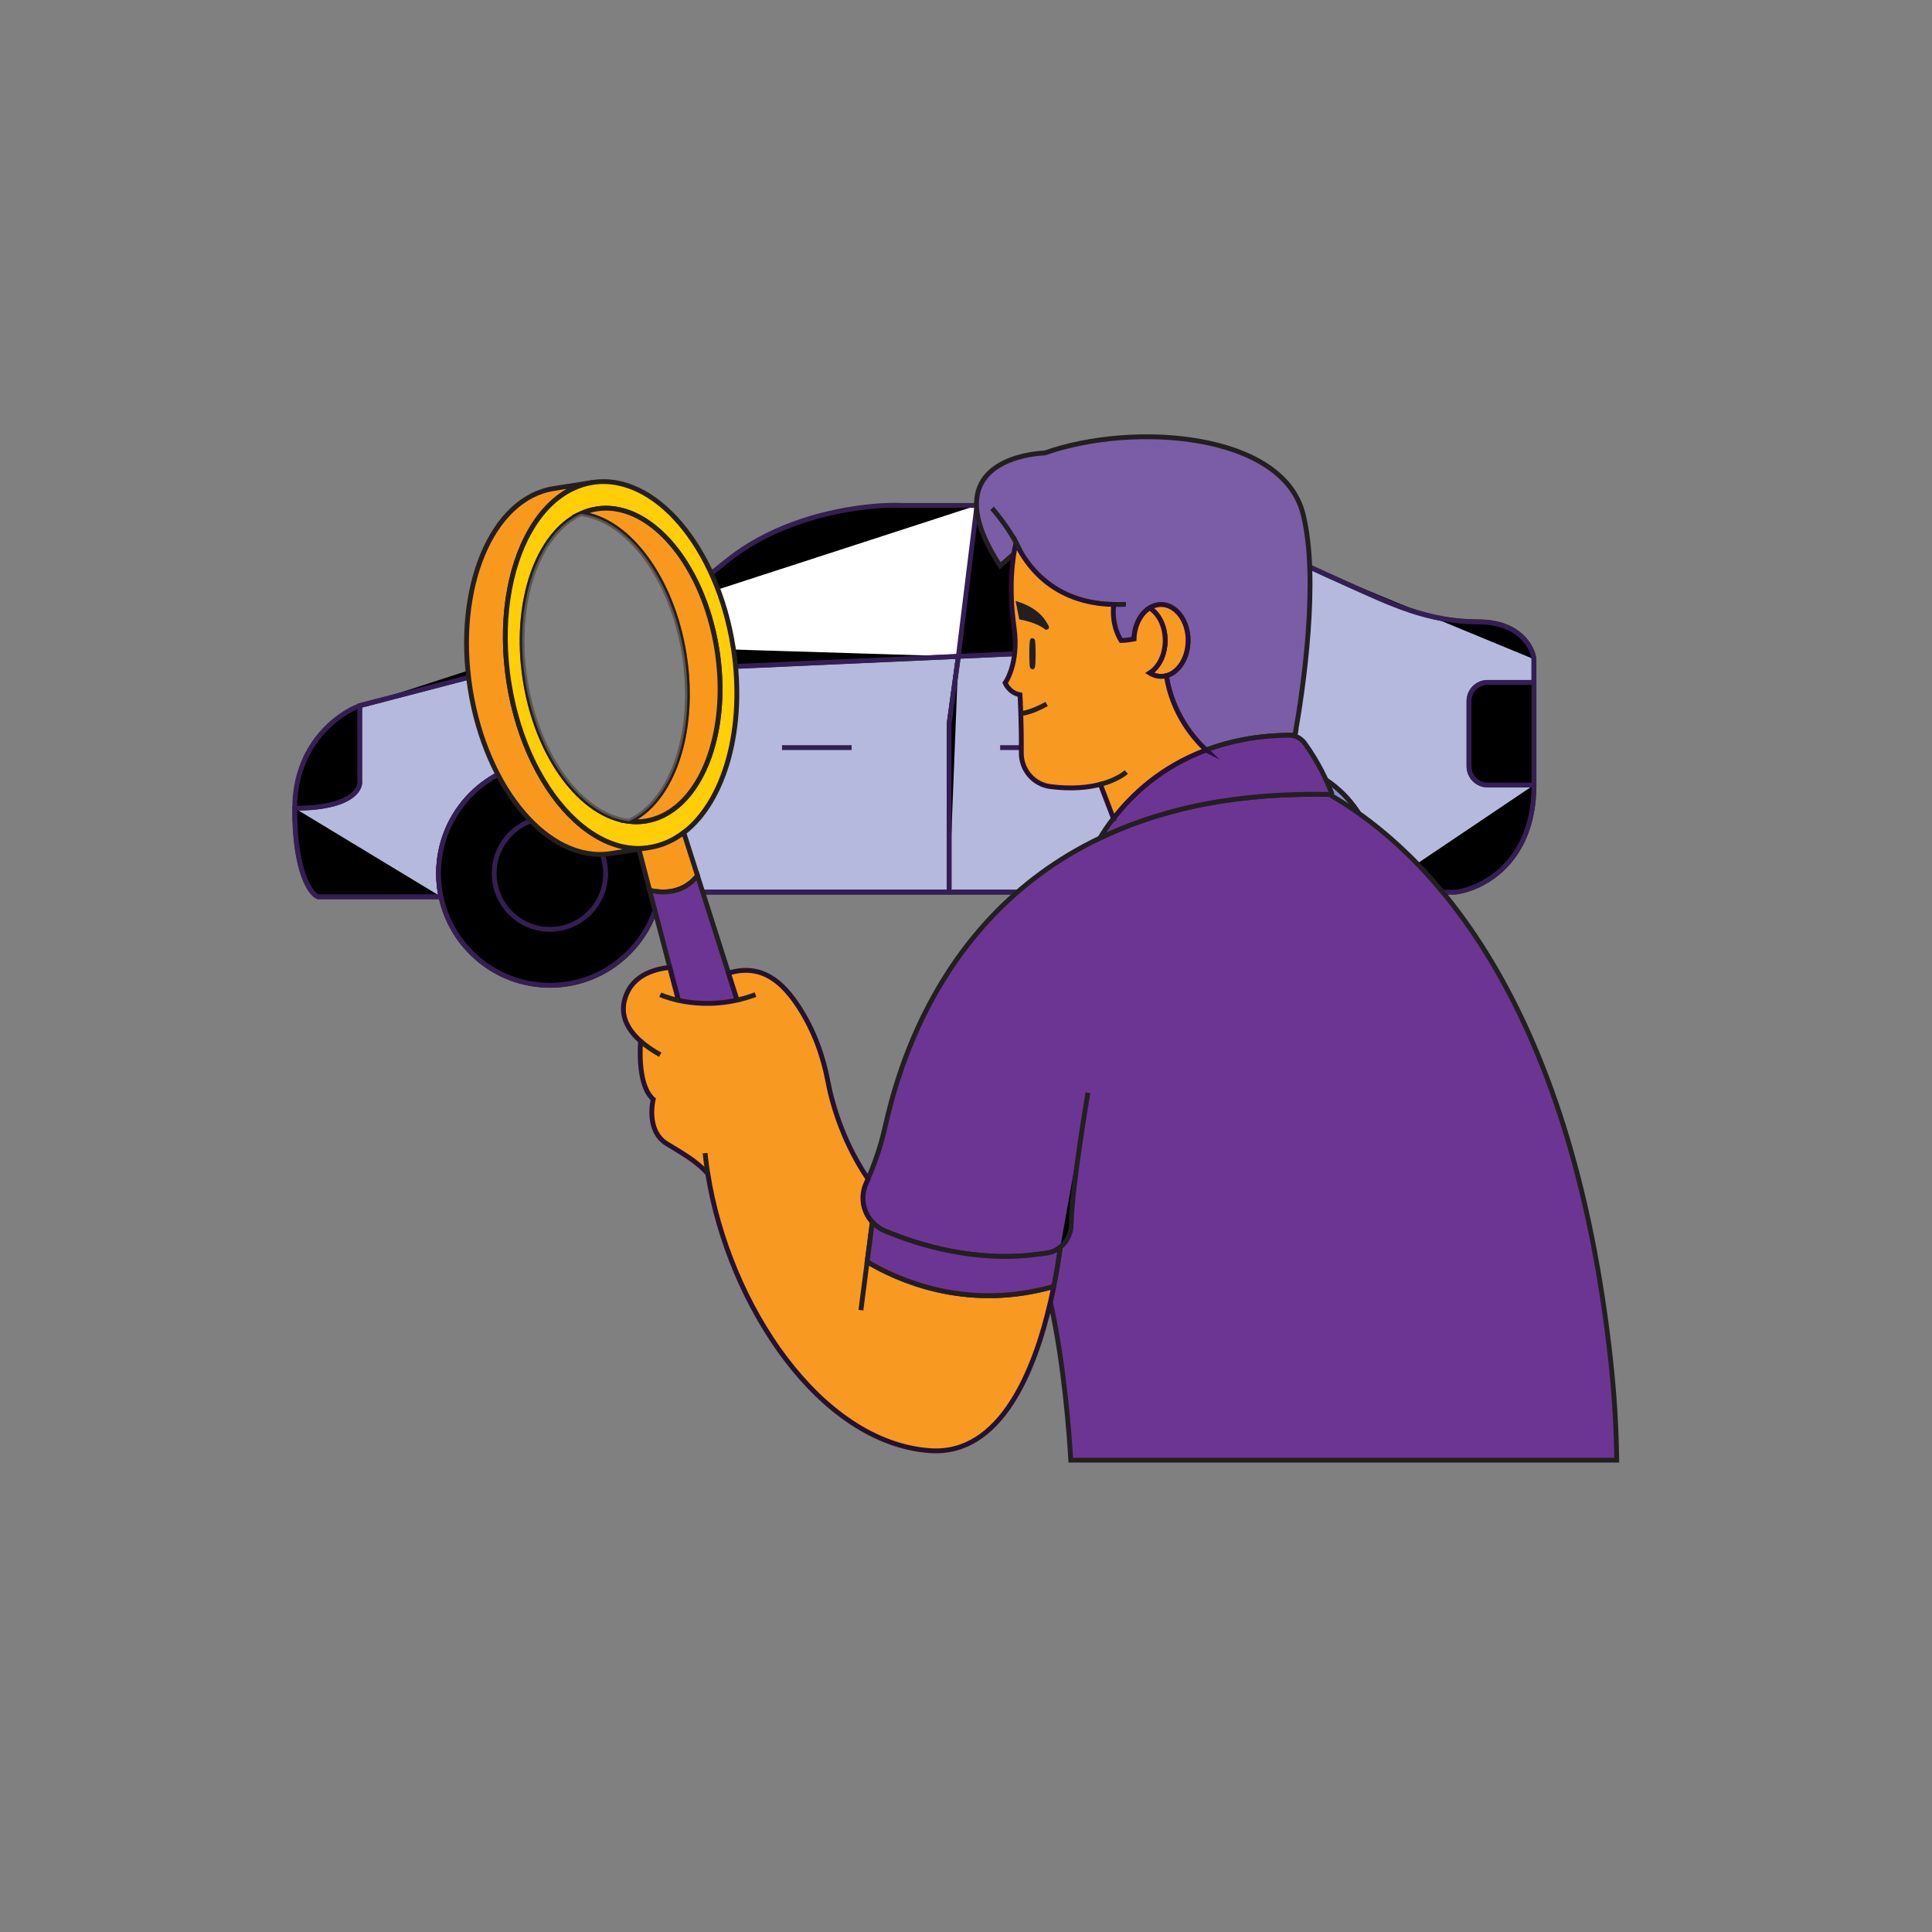 <svg width="400" height="400" xmlns="http://www.w3.org/2000/svg">
<rect width="100%" height="100%" fill="#808080" stroke="none"/>
<path d="M202.26 104.61L198.42 135.88L237.13 134.14C245.63 133.76 253.71 130.32 259.87 124.45L268.56 116.18C266.28 115.13 263.86 114.01 261.42 112.88C249.67 107.44 236.88 104.6 223.93 104.6H202.27L202.26 104.61Z" fill="white"/>
<path d="M122.51 133.56C129.43 138.19 138.85 138.71 142.69 138.38L198.42 135.88L202.26 104.61H186.88C179.83 104.29 162.66 106.15 150.36 116.19C138.06 126.23 126.66 131.95 122.49 133.56H122.51Z" fill="white"/>
<path d="M74.46 161.54V146.1C69.98 147.71 61.01 154.21 61.01 167.33C72.54 167.33 74.78 163.47 74.46 161.54Z" fill="white"/>
<path d="M198.42 135.88L196.5 149.96V184.7H136.61C136.82 183.45 136.92 182.16 136.92 180.84C136.92 171.68 131.62 163.76 123.93 160C120.88 158.52 117.46 157.68 113.85 157.68C101.12 157.68 90.79 168.05 90.79 180.84C90.79 182.5 90.96 184.11 91.3 185.66H65.81C64.21 185.02 61 180.45 61 167.33C72.54 167.33 74.78 163.47 74.46 161.54V146.09L122.5 133.56C123.08 133.94 123.67 134.3 124.29 134.63C130.97 138.27 139.17 138.68 142.68 138.39L198.42 135.89V135.88Z" fill="#B5B9DD" stroke="#341E54" stroke-miterlimit="10"/>
<path d="M307.97 141.28C305.85 141.28 304.13 143.01 304.13 145.14V158.65C304.13 160.78 305.85 162.51 307.97 162.51H317.58V141.28H307.97Z" fill="white"/>
<path fill-rule="evenodd" clip-rule="evenodd" d="M113.86 204C125.29 204 134.77 195.65 136.6 184.7C136.81 183.45 136.92 182.16 136.92 180.84C136.92 168.05 126.59 157.68 113.86 157.68C101.12 157.68 90.8 168.05 90.8 180.84C90.8 182.49 90.97 184.11 91.3 185.66C93.51 196.13 102.77 203.99 113.86 203.99V204ZM125.39 180.84C125.39 174.44 120.23 169.26 113.86 169.26C107.49 169.26 102.33 174.44 102.33 180.84C102.33 187.24 107.49 192.42 113.86 192.42C120.23 192.42 125.39 187.24 125.39 180.84Z" fill="#8C8DC5" stroke="#231F20" stroke-miterlimit="10"/>
<path d="M113.86 169.26C120.23 169.26 125.39 174.44 125.39 180.84C125.39 187.24 120.23 192.42 113.86 192.42C107.49 192.42 102.33 187.24 102.33 180.84C102.33 174.44 107.49 169.26 113.86 169.26Z" fill="white"/>
<path d="M284.59 184.7H301.24C306.69 184.06 317.58 178.72 317.58 162.51H307.97C305.85 162.51 304.13 160.78 304.13 158.65V145.14C304.13 143.01 305.85 141.28 307.97 141.28H317.58V136.45C317.26 133.88 314.5 128.73 306.05 128.73C295.48 128.73 287.79 124.87 279.14 121.01C276.78 119.96 272.95 118.21 268.56 116.19L259.87 124.46C253.71 130.33 245.63 133.77 237.13 134.15L198.42 135.89L196.5 149.97V184.71H239.1C238.89 183.45 238.78 182.17 238.78 180.85C238.78 168.06 249.11 157.69 261.84 157.69C274.58 157.69 284.9 168.06 284.9 180.85C284.9 182.17 284.79 183.45 284.58 184.71L284.59 184.7Z" fill="#B5B9DD" stroke="#341E54" stroke-miterlimit="10"/>
<path d="M221.48 154.78H207.07M176.32 154.78H161.91M198.42 135.88L196.5 149.96V184.7M198.42 135.88L202.26 104.61M198.42 135.88L237.13 134.15C245.63 133.77 253.71 130.32 259.87 124.46L268.57 116.19C266.3 115.14 263.87 114.03 261.43 112.89C249.67 107.45 236.88 104.61 223.93 104.61H202.27M239.11 184.7H196.51H194.17M194.55 184.7H136.62C136.83 183.45 136.93 182.16 136.93 180.84C136.93 171.68 131.63 163.76 123.94 160C120.89 158.51 117.47 157.68 113.86 157.68C101.13 157.68 90.8 168.05 90.8 180.84C90.8 182.49 90.97 184.11 91.31 185.66C93.51 196.14 102.78 203.99 113.86 203.99C120.53 203.99 126.53 201.15 130.73 196.62C133.76 193.38 135.84 189.27 136.61 184.7M61.02 167.33C61.02 180.46 64.23 185.02 65.83 185.66H91.32M74.48 146.1V161.55C74.79 163.47 72.56 167.34 61.02 167.34C61.02 154.21 70 147.72 74.48 146.11M122.52 133.58C123.1 133.96 123.69 134.32 124.31 134.65C130.99 138.29 139.19 138.7 142.7 138.41L198.44 135.91M74.48 146.12L122.52 133.59C123.04 133.39 123.68 133.11 124.43 132.78C129.58 130.46 139.64 124.99 150.38 116.22C151.95 114.94 153.59 113.8 155.28 112.78C164.57 107.14 175.31 105.14 182.38 104.7C184.14 104.6 185.67 104.58 186.9 104.64H187.38H197.32H202.27M317.59 141.31V136.49M268.58 116.23C272.96 118.25 276.8 120 279.16 121.05C287.81 124.91 295.5 128.77 306.07 128.77C314.52 128.77 317.27 133.91 317.6 136.48M284.61 184.72H301.26C303.35 184.48 306.25 183.54 309.02 181.55C313.47 178.37 317.6 172.51 317.6 162.52M284.61 184.71C284.82 183.46 284.92 182.17 284.92 180.85C284.92 176.86 283.92 173.12 282.15 169.85C280.82 167.37 279.04 165.15 276.93 163.33C274.9 161.56 272.55 160.14 269.98 159.18C267.45 158.22 264.72 157.7 261.85 157.7C259.28 157.7 256.79 158.13 254.48 158.92C245.37 162 238.8 170.65 238.8 180.86C238.8 182.18 238.9 183.47 239.11 184.72C240.94 195.68 250.43 204.02 261.85 204.02C273.28 204.02 282.77 195.68 284.6 184.72M113.85 169.26C107.48 169.26 102.32 174.44 102.32 180.83C102.32 187.23 107.48 192.41 113.85 192.41C120.23 192.41 125.39 187.23 125.39 180.83C125.39 174.43 120.23 169.26 113.85 169.26ZM317.6 141.3V162.53H307.99C305.87 162.53 304.15 160.8 304.15 158.67V145.16C304.15 143.03 305.87 141.3 307.99 141.3H317.6Z" stroke="#341E54" stroke-miterlimit="10"/>
<path fill-rule="evenodd" clip-rule="evenodd" d="M261.84 203.99C273.27 203.99 282.75 195.64 284.58 184.69C284.79 183.43 284.9 182.15 284.9 180.83C284.9 168.04 274.57 157.67 261.84 157.67C249.1 157.67 238.78 168.04 238.78 180.83C238.78 182.15 238.89 183.43 239.1 184.69C240.93 195.64 250.42 203.99 261.84 203.99ZM273.37 180.83C273.37 174.43 268.21 169.25 261.84 169.25C255.47 169.25 250.31 174.43 250.31 180.83C250.31 187.23 255.47 192.41 261.84 192.41C268.21 192.41 273.37 187.23 273.37 180.83Z" fill="#8C8DC5" stroke="#231F20" stroke-miterlimit="10"/>
<path d="M334.73 302.31H221.69C221.41 297.37 220.38 282.65 217.47 269.53C217.72 268.44 217.95 267.38 218.15 266.34C218.78 263.23 219.21 260.42 219.51 258.22C218.76 258.84 217.85 259.26 216.82 259.43C216.17 259.53 215.49 259.64 214.77 259.7C202.06 261.39 190.36 257.85 183.21 254.86C182.18 254.43 181.3 253.8 180.6 253.03C178.65 250.91 178.05 247.76 179.32 244.95C179.45 244.67 179.57 244.38 179.71 244.08C180.84 241.48 182.02 238.3 182.9 234.76C184.55 228.13 191.31 190.96 227.76 173.5C228.36 173.22 228.97 172.93 229.58 172.66C229.9 172.51 230.23 172.36 230.56 172.23C230.58 172.22 230.59 172.22 230.62 172.21C231.16 171.97 231.69 171.74 232.24 171.53C232.87 171.28 233.49 171.03 234.13 170.78C234.2 170.76 234.26 170.73 234.32 170.71C234.78 170.54 235.24 170.37 235.71 170.21C236.22 170.02 236.75 169.83 237.28 169.65C237.91 169.44 238.54 169.24 239.18 169.03C239.68 168.87 240.19 168.72 240.71 168.59C241.27 168.42 241.84 168.26 242.41 168.11C242.48 168.09 242.56 168.06 242.63 168.05C242.7 168.03 242.77 168.02 242.84 167.99C243.43 167.82 244.04 167.67 244.64 167.52C245.41 167.34 246.2 167.14 247 166.97C247.07 166.96 247.15 166.94 247.22 166.92C247.38 166.89 247.56 166.84 247.73 166.81C248.46 166.65 249.2 166.5 249.95 166.37C250.21 166.32 250.49 166.28 250.77 166.23C250.86 166.21 250.94 166.2 251.03 166.18C251.54 166.08 252.07 165.99 252.59 165.91H252.61C252.99 165.84 253.36 165.78 253.75 165.74C254.35 165.64 254.97 165.56 255.58 165.48C255.85 165.43 256.13 165.4 256.4 165.37C256.5 165.36 256.59 165.35 256.7 165.34C257.24 165.27 257.77 165.21 258.31 165.16C258.72 165.11 259.13 165.07 259.55 165.03C259.97 164.98 260.39 164.95 260.81 164.92C261.77 164.83 262.74 164.76 263.72 164.7C263.8 164.69 263.88 164.69 263.96 164.69C264.46 164.66 264.96 164.63 265.48 164.6C265.99 164.58 266.51 164.57 267.02 164.54C268.07 164.49 269.12 164.47 270.19 164.46H270.25C271.87 164.43 273.52 164.44 275.21 164.47C275.48 164.63 275.77 164.79 276.05 164.96C294.81 176.04 325.27 205.55 333.51 282.06C334.24 288.78 334.63 295.54 334.73 302.3V302.31Z" fill="#6C3593" stroke="#231F20" stroke-miterlimit="10"/>
<path d="M130.22 170.04C120.45 168.92 111.25 156.77 108.74 140.79C106.24 124.82 111.28 110.44 120.22 106.38C129.97 107.5 139.18 119.66 141.68 135.63C144.18 151.59 139.15 165.96 130.22 170.04Z" stroke="#231F20" stroke-miterlimit="10"/>
<path d="M132.27 175.82L126.47 176.72C113.65 178.73 100.61 163.45 97.34 142.58C94.07 121.71 101.81 103.16 114.63 101.15L122.67 99.89C121.3 100.1 120 100.5 118.75 101.09C115.17 102.72 112.13 105.79 109.79 109.85C105.33 117.62 103.45 129.07 105.37 141.32C107.29 153.55 112.57 163.87 119.19 169.91C122.65 173.07 126.47 175.06 130.37 175.54C130.98 175.62 131.61 175.66 132.23 175.66L132.28 175.83L132.27 175.82Z" fill="#F8991D" stroke="#231F20" stroke-miterlimit="10"/>
<path d="M130.22 170.04C120.45 168.92 111.25 156.77 108.74 140.79C106.24 124.82 111.28 110.44 120.22 106.38C129.97 107.5 139.18 119.66 141.68 135.63C144.18 151.59 139.15 165.96 130.22 170.04Z" stroke="#231F20" stroke-miterlimit="10"/>
<path d="M130.22 170.04C120.45 168.92 111.25 156.77 108.74 140.79C106.24 124.82 111.28 110.44 120.22 106.38C129.97 107.5 139.18 119.66 141.68 135.63C144.18 151.59 139.15 165.96 130.22 170.04Z" stroke="#231F20" stroke-miterlimit="10"/>
<path d="M151.8 134.04C148.53 113.17 135.49 97.88 122.67 99.89C121.3 100.1 120 100.5 118.75 101.09C115.17 102.72 112.13 105.79 109.79 109.85C105.33 117.62 103.45 129.07 105.37 141.32C107.29 153.55 112.57 163.87 119.19 169.91C122.65 173.07 126.47 175.06 130.37 175.54C130.98 175.62 131.61 175.66 132.23 175.66C132.99 175.66 133.75 175.6 134.52 175.48C137.09 175.07 139.46 174.01 141.57 172.39C150 165.94 154.42 150.74 151.81 134.06L151.8 134.04ZM138.47 168.17C136.98 169.1 135.37 169.72 133.65 169.99C132.5 170.17 131.35 170.19 130.21 170.04C120.44 168.92 111.24 156.77 108.73 140.79C106.23 124.82 111.27 110.44 120.21 106.38C121.25 105.9 122.37 105.55 123.52 105.37C125.25 105.09 126.99 105.2 128.69 105.63C137.79 107.89 146.08 119.54 148.44 134.57C150.8 149.61 146.46 163.25 138.48 168.17H138.47Z" fill="#FFCE06" stroke="#231F20" stroke-miterlimit="10"/>
<path d="M138.47 168.17C136.98 169.1 135.37 169.72 133.65 169.99C132.5 170.17 131.35 170.19 130.21 170.04C139.15 165.96 144.18 151.59 141.67 135.63C139.17 119.66 129.96 107.51 120.21 106.38C121.25 105.9 122.37 105.55 123.52 105.37C125.25 105.09 126.99 105.2 128.69 105.63C137.79 107.89 146.08 119.54 148.44 134.57C150.8 149.61 146.46 163.25 138.48 168.17H138.47Z" fill="#F8991D" stroke="#231F20" stroke-miterlimit="10"/>
<path opacity="0.5" d="M130.22 170.04C120.45 168.92 111.25 156.77 108.74 140.79C106.24 124.82 111.28 110.44 120.22 106.38C129.97 107.5 139.18 119.66 141.68 135.63C144.18 151.59 139.15 165.96 130.22 170.04Z" fill="white" stroke="#231F20" stroke-miterlimit="10"/>
<path d="M144.41 181.3C141.47 184.93 137.51 185.02 134.5 184.33L132.27 175.81L134.51 175.46C137.08 175.05 139.45 173.99 141.56 172.37L144.41 181.3Z" fill="#F8991D" stroke="#231F20" stroke-miterlimit="10"/>
<path d="M161.54 235.07C160.97 238.83 157.6 241.59 153.74 241.35C151.78 241.22 150.05 240.35 148.81 239.03L147.01 232.16L134.5 184.34C137.52 185.02 141.47 184.94 144.41 181.31L159.53 228.78L161.53 235.08L161.54 235.07Z" fill="#6C3593" stroke="#231F20" stroke-miterlimit="10"/>
<path d="M218.16 266.35C217.96 267.39 217.73 268.45 217.48 269.54C214.27 283.54 207.27 301.34 192.61 300.35C169.8 298.79 150.82 270.17 146.54 242.98C143.9 240.11 140.99 238.64 137.97 236.74C133.63 233.99 135.24 227.6 135.24 227.6C132.53 225.18 132.39 219.28 132.62 215.56C130.16 213.38 128.42 210.55 129.3 207.07C130.54 202.21 134.94 200.68 138.66 200.29L140.45 207.11C143.31 207.74 147.59 208.17 152.61 207.06L150.83 201.47C157.64 199.4 162.02 203.26 165.45 208.58C168.47 213.27 170.42 218.56 171.44 224.05C172.49 229.61 175.06 237.23 179.72 244.09C179.58 244.39 179.46 244.67 179.33 244.96C178.05 247.76 178.66 250.92 180.61 253.04L179.54 261.24C185.73 264.95 199.5 271.19 216.82 266.72C217.26 266.61 217.71 266.49 218.16 266.36V266.35Z" fill="#F89921" stroke="#251132" stroke-miterlimit="10"/>
<path d="M219.52 258.22C220.89 257.13 221.74 255.42 221.78 253.55V253.49C221.91 245.71 225.25 226.25 225.25 226.25" stroke="#231F20" stroke-miterlimit="10"/>
<path d="M179.54 261.23L178.24 271.26" stroke="#231F20" stroke-miterlimit="10"/>
<path d="M146.53 242.97C146.31 241.56 146.12 240.14 145.98 238.74" stroke="#231F20" stroke-miterlimit="10"/>
<path d="M136.7 218.37C135.32 217.61 133.87 216.67 132.61 215.54" stroke="#231F20" stroke-miterlimit="10"/>
<path d="M156.43 205.93C155.12 206.41 153.83 206.78 152.6 207.06" stroke="#231F20" stroke-miterlimit="10"/>
<path d="M140.45 207.11C138.08 206.59 136.7 205.94 136.7 205.94" stroke="#231F20" stroke-miterlimit="10"/>
<path d="M219.52 258.22C219.22 260.42 218.79 263.23 218.16 266.34C217.7 266.48 217.26 266.59 216.82 266.7C199.5 271.17 185.73 264.93 179.54 261.22L180.61 253.02C181.3 253.79 182.19 254.42 183.22 254.85C190.36 257.85 202.06 261.38 214.78 259.69C215.5 259.62 216.18 259.52 216.83 259.42C217.86 259.25 218.77 258.83 219.52 258.21V258.22Z" fill="#6C3593" stroke="#231F20" stroke-miterlimit="10"/>
<path d="M268.26 151.47C268.21 151.73 268.17 151.98 268.13 152.21C267.71 152.21 267.29 152.21 266.87 152.22C260.21 152.3 254.52 153.47 249.69 155.3C247.14 152.9 242.67 147.7 241.46 139.91C244.02 139.23 245.97 136.22 245.97 132.61C245.97 128.5 243.45 125.17 240.36 125.17C239.52 125.17 238.71 125.42 237.99 125.88C236.14 127.01 234.85 129.45 234.77 132.29C235.02 133.66 231.18 136.23 230.58 135.35C229.57 133.89 229.54 127.16 230.58 125.15C217.8 124.9 213.01 118.06 211 113.72L207.07 117.15C205.28 114.42 204.05 112.01 203.27 109.88C202.93 108.94 202.67 108.06 202.49 107.23C202.24 106.09 202.15 105.04 202.17 104.08C202.44 94.06 216.28 93.79 216.28 93.79C234.75 87.25 265.54 89.63 269.77 106.38C273.19 119.88 269.72 143.01 268.24 151.47H268.26Z" fill="#7A5DA6" stroke="#231F20" stroke-miterlimit="10"/>
<path d="M275.86 164.5C275.63 164.49 275.42 164.48 275.2 164.48C273.51 164.45 271.86 164.43 270.24 164.47H270.18C269.11 164.48 268.06 164.5 267.01 164.55C266.5 164.57 265.98 164.58 265.47 164.61C264.96 164.63 264.46 164.66 263.95 164.7C263.87 164.7 263.79 164.7 263.71 164.71C262.73 164.77 261.76 164.84 260.8 164.93C260.38 164.96 259.96 165 259.54 165.04C259.12 165.07 258.71 165.12 258.3 165.17C257.76 165.23 257.23 165.28 256.69 165.35C256.59 165.36 256.5 165.37 256.39 165.38C256.12 165.41 255.84 165.45 255.57 165.49C254.97 165.59 254.37 165.68 253.76 165.75C253.36 165.8 252.98 165.85 252.59 165.92H252.57C252.05 166 251.52 166.09 251.01 166.19C250.92 166.2 250.84 166.21 250.75 166.24C250.47 166.29 250.19 166.33 249.93 166.38C249.18 166.52 248.44 166.66 247.71 166.82C247.54 166.85 247.36 166.9 247.2 166.93C247.13 166.94 247.05 166.96 246.98 166.98C246.18 167.15 245.4 167.34 244.62 167.53C244 167.68 243.41 167.83 242.82 168C242.75 168.02 242.68 168.03 242.61 168.06C242.54 168.07 242.46 168.09 242.39 168.12C241.82 168.27 241.25 168.43 240.69 168.6C240.18 168.74 239.66 168.88 239.16 169.04C238.52 169.25 237.88 169.45 237.26 169.66C236.66 169.86 236.08 170.07 235.5 170.29L234.23 170.74C234.23 170.74 234.15 170.77 234.1 170.79C233.46 171.04 232.82 171.29 232.21 171.54C231.66 171.76 231.13 171.98 230.59 172.22C230.57 172.23 230.56 172.23 230.53 172.24C230.2 172.38 229.87 172.52 229.55 172.67C228.93 172.94 228.33 173.23 227.73 173.51C228.46 172.29 229.38 170.91 230.49 169.47C234.28 164.54 240.39 158.75 249.65 155.3C254.48 153.48 260.17 152.3 266.83 152.22C266.83 152.22 266.84 152.22 266.85 152.22C268.14 152.19 269.35 152.83 270.11 153.87C272.87 157.67 274.68 161.52 275.82 164.5H275.86Z" fill="#6C3593" stroke="#231F20" stroke-miterlimit="10"/>
<path d="M230.59 125.14C231.4 125.17 232.24 125.15 233.11 125.11" stroke="#231F20" stroke-miterlimit="10"/>
<path d="M245.98 132.6C245.98 136.21 244.03 139.22 241.47 139.9C241.12 139.99 240.75 140.04 240.38 140.04C239.54 140.04 238.73 139.79 238.01 139.33C239.91 138.15 241.23 135.58 241.23 132.6C241.23 129.62 239.91 127.05 238.01 125.87C238.73 125.41 239.54 125.16 240.38 125.16C243.47 125.16 245.99 128.49 245.99 132.6H245.98Z" fill="#F89921" stroke="#251132" stroke-miterlimit="10"/>
<path d="M249.69 155.29C240.43 158.74 234.32 164.53 230.53 169.46L227.82 162.39C225.33 163.04 221.92 163.42 217.49 162.86C214 162.42 211.42 159.4 211.45 155.88C211.5 149.03 211.18 143.85 211.18 143.85C208.92 143.44 208.1 141.39 208.1 141.39C208.1 141.39 211.01 137.45 209.95 129.91C208.78 121.53 209.6 115.59 210.34 112.38C212.35 116.72 217.81 124.9 230.6 125.15C230.03 129.62 232.11 132.61 232.11 132.61C232.11 132.61 233.12 132.61 234.8 132.29C234.88 129.44 236.18 127 238.02 125.88C239.92 127.06 241.24 129.63 241.24 132.61C241.24 135.59 239.92 138.16 238.02 139.34C238.74 139.8 239.55 140.05 240.39 140.05C240.77 140.05 241.13 140 241.48 139.91C242.69 147.7 247.15 152.9 249.71 155.3L249.69 155.29Z" fill="#F89921" stroke="#251132" stroke-miterlimit="10"/>
<path d="M233.19 159.85C233.19 159.85 231.52 161.42 227.82 162.39" stroke="#231F20" stroke-miterlimit="10"/>
<path d="M230.75 170.04L230.53 169.47" stroke="#231F20" stroke-miterlimit="10"/>
<path d="M213.76 138.08C213.843 138.08 213.91 136.853 213.91 135.34C213.91 133.827 213.843 132.6 213.76 132.6C213.677 132.6 213.61 133.827 213.61 135.34C213.61 136.853 213.677 138.08 213.76 138.08Z" stroke="#231F20" stroke-miterlimit="10"/>
<path d="M211.32 147.73C211.32 147.73 213.09 147.73 216.7 145.76" stroke="#231F20" stroke-miterlimit="10"/>
<path d="M211.45 127.81C211.45 127.81 214.82 128.39 216.62 129.87C216.66 129.9 216.7 129.87 216.68 129.83C216.19 129.11 215.34 126.7 210.93 125.16L211.45 127.81Z" fill="#231F20" stroke="#231F20" stroke-miterlimit="10"/>
<path d="M205.4 105.24C205.4 105.24 209.34 109.73 211.01 113.71Z" fill="#7A5DA6"/>
<path d="M205.4 105.24C205.4 105.24 209.34 109.73 211.01 113.71" stroke="#231F20" stroke-miterlimit="10"/>
</svg>
